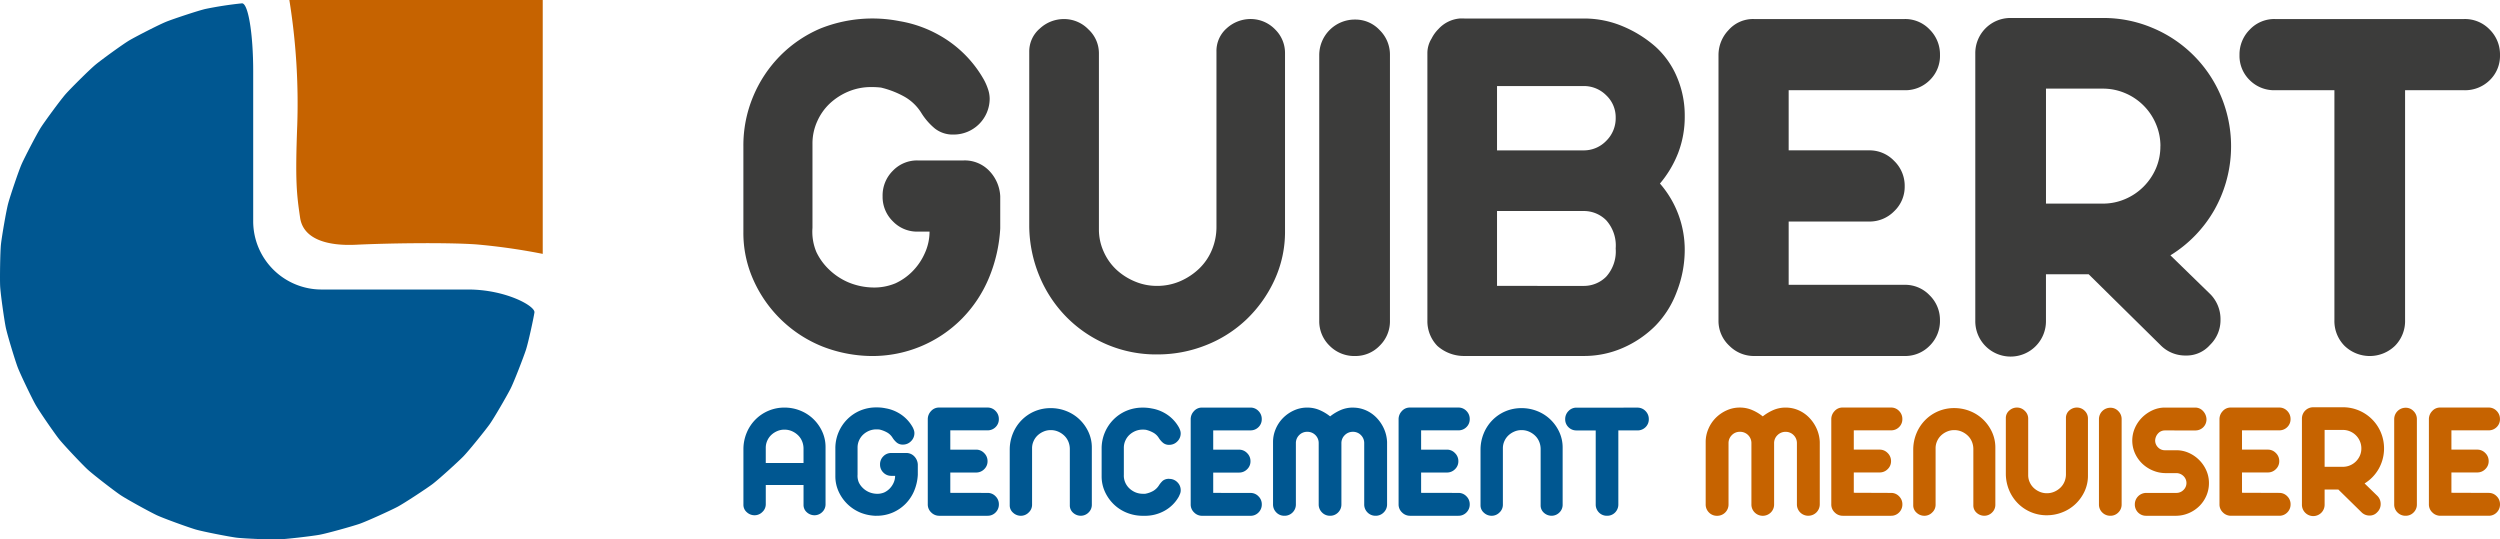 <?xml version="1.0" encoding="UTF-8"?>
<svg xmlns="http://www.w3.org/2000/svg" width="278.046" height="60" viewBox="0 0 278.046 60">
  <g transform="translate(-55 -37)">
    <g transform="translate(55 37)">
      <path d="M28.16,8.3C28.16,4.129,27.6.74,26.912.764a40.965,40.965,0,0,0-4.056.623c-.79.179-3.54,1.095-4.331,1.408s-3.4,1.652-4.132,2.083-3.1,2.156-3.76,2.7-2.734,2.609-3.3,3.243-2.3,3-2.762,3.712-1.809,3.317-2.156,4.094S1.138,22.18.915,23,.2,26.712.108,27.557s-.131,3.777-.094,4.626.452,3.752.619,4.586S1.658,40.406,1.952,41.2,3.525,44.64,3.94,45.382,6.023,48.535,6.547,49.2,9.092,52,9.712,52.579s2.946,2.368,3.648,2.847,3.275,1.885,4.043,2.251,3.526,1.358,4.342,1.6,3.693.8,4.536.911,3.772.22,4.623.2,3.762-.364,4.6-.513,3.661-.94,4.465-1.216,3.472-1.493,4.224-1.89,3.2-2.01,3.883-2.518,2.851-2.479,3.447-3.086,2.435-2.89,2.93-3.58,1.961-3.231,2.343-3.989,1.44-3.5,1.7-4.3.834-3.429.943-4.149-3.206-2.555-7.373-2.555H35.736a7.6,7.6,0,0,1-7.576-7.575Z" transform="translate(0 -0.393)" fill="#005791"></path>
      <path d="M67.1,13.86c-.237,6.246-.079,7.67.316,10.358.345,2.334,2.927,3.163,6.247,3s9.962-.272,13.362-.035A69.026,69.026,0,0,1,94.4,28.236V0H66.219A72.426,72.426,0,0,1,67.1,13.86" transform="translate(-34.038)" fill="#c66300"></path>
    </g>
    <g transform="translate(-3 -3.25)">
      <g transform="translate(0 0.612)">
        <path d="M5.257-14.061a4.645,4.645,0,0,1,1.732.33,4.468,4.468,0,0,1,1.45.923,4.6,4.6,0,0,1,1,1.4,4.1,4.1,0,0,1,.377,1.751V-3.31a1.174,1.174,0,0,1-.348.847,1.216,1.216,0,0,1-.857.377,1.267,1.267,0,0,1-.876-.33,1.076,1.076,0,0,1-.367-.838v-2.2h-4.2V-3.31a1.16,1.16,0,0,1-.377.857,1.205,1.205,0,0,1-.866.367,1.257,1.257,0,0,1-.866-.339,1.073,1.073,0,0,1-.377-.828V-9.5a4.77,4.77,0,0,1,.367-1.77,4.567,4.567,0,0,1,.96-1.45A4.506,4.506,0,0,1,3.45-13.7,4.511,4.511,0,0,1,5.257-14.061ZM7.366-9.5a2.117,2.117,0,0,0-.16-.819,1.968,1.968,0,0,0-.452-.668,2.287,2.287,0,0,0-.678-.452,2.061,2.061,0,0,0-.838-.169,2,2,0,0,0-.791.16,2.24,2.24,0,0,0-.659.424,1.969,1.969,0,0,0-.452.64,1.906,1.906,0,0,0-.169.791V-7.9h4.2Zm8.1,7.475a4.947,4.947,0,0,1-1.732-.339,4.6,4.6,0,0,1-1.45-.932,4.6,4.6,0,0,1-1-1.4,4.1,4.1,0,0,1-.377-1.751V-9.523a4.519,4.519,0,0,1,.348-1.77,4.567,4.567,0,0,1,.96-1.45,4.507,4.507,0,0,1,1.44-.979A4.608,4.608,0,0,1,15.5-14.08a4.628,4.628,0,0,1,.979.094,4.328,4.328,0,0,1,1.431.508A4.161,4.161,0,0,1,19.492-11.9a1.943,1.943,0,0,1,.141.32,1.083,1.083,0,0,1,.066.358,1.233,1.233,0,0,1-.377.9,1.233,1.233,0,0,1-.9.377,1.033,1.033,0,0,1-.678-.217,2.312,2.312,0,0,1-.471-.537,1.685,1.685,0,0,0-.621-.6,3.262,3.262,0,0,0-.828-.32,2.753,2.753,0,0,0-.339-.019,2.1,2.1,0,0,0-.828.16,2.24,2.24,0,0,0-.659.424,1.969,1.969,0,0,0-.452.64,1.906,1.906,0,0,0-.169.791V-6.6a1.873,1.873,0,0,0,.141.866,2.128,2.128,0,0,0,.452.621,2.287,2.287,0,0,0,.678.452,2.39,2.39,0,0,0,.876.188,1.969,1.969,0,0,0,.819-.151,2.062,2.062,0,0,0,.6-.424,2.164,2.164,0,0,0,.442-.65,1.863,1.863,0,0,0,.169-.772H17.12a1.2,1.2,0,0,1-.876-.367,1.217,1.217,0,0,1-.367-.894,1.24,1.24,0,0,1,.367-.913,1.2,1.2,0,0,1,.876-.367h1.657a1.209,1.209,0,0,1,.9.367,1.4,1.4,0,0,1,.4.913v1.149a5.36,5.36,0,0,1-.4,1.77,4.567,4.567,0,0,1-.96,1.45,4.507,4.507,0,0,1-1.44.979A4.511,4.511,0,0,1,15.463-2.03ZM27.833-4.571a1.2,1.2,0,0,1,.894.377,1.227,1.227,0,0,1,.367.885,1.24,1.24,0,0,1-.367.913,1.217,1.217,0,0,1-.894.367H22.448a1.237,1.237,0,0,1-.876-.367,1.209,1.209,0,0,1-.386-.913v-9.471a1.287,1.287,0,0,1,.358-.885,1.166,1.166,0,0,1,.9-.4h5.385a1.2,1.2,0,0,1,.894.377,1.249,1.249,0,0,1,.367.9,1.209,1.209,0,0,1-.367.9,1.234,1.234,0,0,1-.894.358H23.691v2.146h2.881A1.211,1.211,0,0,1,27.457-9a1.233,1.233,0,0,1,.377.9,1.2,1.2,0,0,1-.377.894,1.227,1.227,0,0,1-.885.367H23.691v2.259ZM34.875-14a4.645,4.645,0,0,1,1.732.33,4.468,4.468,0,0,1,1.45.923,4.6,4.6,0,0,1,1,1.4A4.1,4.1,0,0,1,39.432-9.6v6.345a1.174,1.174,0,0,1-.348.847,1.216,1.216,0,0,1-.857.377,1.267,1.267,0,0,1-.876-.33,1.076,1.076,0,0,1-.367-.838V-9.448a2.117,2.117,0,0,0-.16-.819,1.968,1.968,0,0,0-.452-.668,2.287,2.287,0,0,0-.678-.452,2.061,2.061,0,0,0-.838-.169,2,2,0,0,0-.791.16,2.24,2.24,0,0,0-.659.424,1.969,1.969,0,0,0-.452.64,1.906,1.906,0,0,0-.169.791v6.289a1.16,1.16,0,0,1-.377.857,1.205,1.205,0,0,1-.866.367,1.257,1.257,0,0,1-.866-.339A1.073,1.073,0,0,1,30.3-3.2V-9.448a4.77,4.77,0,0,1,.367-1.77,4.567,4.567,0,0,1,.96-1.45,4.506,4.506,0,0,1,1.44-.979A4.511,4.511,0,0,1,34.875-14Zm13.18,7.87a1.227,1.227,0,0,1,.885.367,1.224,1.224,0,0,1,.377.913.978.978,0,0,1-.066.358q-.066.169-.16.358A4.074,4.074,0,0,1,47.547-2.6a4.447,4.447,0,0,1-2.259.574h-.169a4.745,4.745,0,0,1-1.77-.33,4.468,4.468,0,0,1-1.45-.923,4.6,4.6,0,0,1-1-1.4,4.1,4.1,0,0,1-.377-1.751V-9.5a4.52,4.52,0,0,1,.348-1.77,4.567,4.567,0,0,1,.96-1.45,4.507,4.507,0,0,1,1.44-.979,4.608,4.608,0,0,1,1.845-.358,4.628,4.628,0,0,1,.979.094,4.328,4.328,0,0,1,1.431.508,4.161,4.161,0,0,1,1.582,1.582,1.944,1.944,0,0,1,.141.32,1.083,1.083,0,0,1,.066.358,1.233,1.233,0,0,1-.377.9,1.233,1.233,0,0,1-.9.377,1.033,1.033,0,0,1-.678-.217,2.312,2.312,0,0,1-.471-.537,1.685,1.685,0,0,0-.621-.6,3.262,3.262,0,0,0-.828-.32,2.753,2.753,0,0,0-.339-.019,2.1,2.1,0,0,0-.828.16,2.24,2.24,0,0,0-.659.424,1.969,1.969,0,0,0-.452.64,1.906,1.906,0,0,0-.169.791v3.013a1.9,1.9,0,0,0,.141.819,1.968,1.968,0,0,0,.452.668,2.287,2.287,0,0,0,.678.452,2.157,2.157,0,0,0,.876.169h.226a2.8,2.8,0,0,0,.9-.32,1.9,1.9,0,0,0,.621-.6,2.7,2.7,0,0,1,.433-.527A1.069,1.069,0,0,1,48.055-6.134Zm9.019,1.563a1.2,1.2,0,0,1,.894.377,1.227,1.227,0,0,1,.367.885,1.24,1.24,0,0,1-.367.913,1.217,1.217,0,0,1-.894.367H51.689a1.237,1.237,0,0,1-.876-.367,1.209,1.209,0,0,1-.386-.913v-9.471a1.287,1.287,0,0,1,.358-.885,1.166,1.166,0,0,1,.9-.4h5.385a1.2,1.2,0,0,1,.894.377,1.249,1.249,0,0,1,.367.9,1.209,1.209,0,0,1-.367.9,1.234,1.234,0,0,1-.894.358H52.932v2.146h2.881A1.211,1.211,0,0,1,56.7-9a1.233,1.233,0,0,1,.377.9A1.2,1.2,0,0,1,56.7-7.2a1.227,1.227,0,0,1-.885.367H52.932v2.259Zm11.391-9.49a3.529,3.529,0,0,1,1.45.3,3.744,3.744,0,0,1,1.186.828,4.265,4.265,0,0,1,.819,1.214,4.018,4.018,0,0,1,.348,1.478V-3.31a1.224,1.224,0,0,1-.377.913,1.227,1.227,0,0,1-.885.367,1.24,1.24,0,0,1-.913-.367,1.24,1.24,0,0,1-.367-.913v-6.778A1.24,1.24,0,0,0,69.36-11a1.217,1.217,0,0,0-.894-.367,1.249,1.249,0,0,0-.9.367,1.224,1.224,0,0,0-.377.913V-3.31a1.24,1.24,0,0,1-.367.913,1.217,1.217,0,0,1-.894.367A1.217,1.217,0,0,1,65.03-2.4a1.24,1.24,0,0,1-.367-.913v-6.778A1.24,1.24,0,0,0,64.3-11a1.24,1.24,0,0,0-.913-.367,1.217,1.217,0,0,0-.894.367,1.24,1.24,0,0,0-.367.913V-3.31a1.24,1.24,0,0,1-.367.913,1.24,1.24,0,0,1-.913.367,1.217,1.217,0,0,1-.894-.367,1.24,1.24,0,0,1-.367-.913v-6.929a3.67,3.67,0,0,1,.292-1.431,3.854,3.854,0,0,1,.81-1.224,4.061,4.061,0,0,1,1.214-.847,3.52,3.52,0,0,1,1.487-.32,3.456,3.456,0,0,1,1.346.264,4.991,4.991,0,0,1,1.2.715,5.23,5.23,0,0,1,1.177-.706A3.4,3.4,0,0,1,68.466-14.061ZM80.2-4.571a1.2,1.2,0,0,1,.894.377,1.227,1.227,0,0,1,.367.885,1.24,1.24,0,0,1-.367.913,1.217,1.217,0,0,1-.894.367H74.811a1.237,1.237,0,0,1-.876-.367,1.209,1.209,0,0,1-.386-.913v-9.471a1.287,1.287,0,0,1,.358-.885,1.166,1.166,0,0,1,.9-.4H80.2a1.2,1.2,0,0,1,.894.377,1.249,1.249,0,0,1,.367.9,1.209,1.209,0,0,1-.367.9,1.234,1.234,0,0,1-.894.358H76.054v2.146h2.881A1.211,1.211,0,0,1,79.82-9a1.233,1.233,0,0,1,.377.9,1.2,1.2,0,0,1-.377.894,1.227,1.227,0,0,1-.885.367H76.054v2.259ZM87.238-14a4.645,4.645,0,0,1,1.732.33,4.468,4.468,0,0,1,1.45.923,4.6,4.6,0,0,1,1,1.4A4.1,4.1,0,0,1,91.795-9.6v6.345a1.174,1.174,0,0,1-.348.847,1.216,1.216,0,0,1-.857.377,1.267,1.267,0,0,1-.876-.33,1.076,1.076,0,0,1-.367-.838V-9.448a2.117,2.117,0,0,0-.16-.819,1.968,1.968,0,0,0-.452-.668,2.287,2.287,0,0,0-.678-.452,2.061,2.061,0,0,0-.838-.169,2,2,0,0,0-.791.16,2.24,2.24,0,0,0-.659.424,1.969,1.969,0,0,0-.452.64,1.906,1.906,0,0,0-.169.791v6.289a1.16,1.16,0,0,1-.377.857,1.205,1.205,0,0,1-.866.367,1.257,1.257,0,0,1-.866-.339,1.073,1.073,0,0,1-.377-.828V-9.448a4.77,4.77,0,0,1,.367-1.77,4.567,4.567,0,0,1,.96-1.45,4.506,4.506,0,0,1,1.44-.979A4.511,4.511,0,0,1,87.238-14Zm12.86-.056a1.224,1.224,0,0,1,.913.377,1.249,1.249,0,0,1,.367.9,1.209,1.209,0,0,1-.367.9,1.257,1.257,0,0,1-.913.358H97.989V-3.31a1.257,1.257,0,0,1-.358.913,1.209,1.209,0,0,1-.9.367,1.209,1.209,0,0,1-.9-.367,1.257,1.257,0,0,1-.358-.913v-8.209H93.339a1.234,1.234,0,0,1-.894-.358,1.209,1.209,0,0,1-.367-.9,1.249,1.249,0,0,1,.367-.9,1.2,1.2,0,0,1,.894-.377Z" transform="translate(140 99.03)" fill="#005791"></path>
        <path d="M9.613,5.936a3.529,3.529,0,0,1,1.45.3,3.744,3.744,0,0,1,1.186.828,4.265,4.265,0,0,1,.819,1.214,4.018,4.018,0,0,1,.348,1.478v6.929a1.27,1.27,0,0,1-1.262,1.28,1.254,1.254,0,0,1-1.28-1.28V9.909A1.24,1.24,0,0,0,10.508,9a1.217,1.217,0,0,0-.894-.367,1.249,1.249,0,0,0-.9.367,1.224,1.224,0,0,0-.377.913v6.778a1.24,1.24,0,0,1-.367.913,1.273,1.273,0,0,1-1.789,0,1.24,1.24,0,0,1-.367-.913V9.909a1.254,1.254,0,0,0-1.28-1.28A1.217,1.217,0,0,0,3.635,9a1.24,1.24,0,0,0-.367.913v6.778a1.255,1.255,0,0,1-1.28,1.28,1.217,1.217,0,0,1-.894-.367,1.24,1.24,0,0,1-.367-.913V9.758a3.67,3.67,0,0,1,.292-1.431A3.854,3.854,0,0,1,1.827,7.1a4.061,4.061,0,0,1,1.214-.847,3.52,3.52,0,0,1,1.487-.32A3.456,3.456,0,0,1,5.876,6.2a4.991,4.991,0,0,1,1.2.715,5.23,5.23,0,0,1,1.177-.706A3.4,3.4,0,0,1,9.613,5.936Zm11.73,9.49a1.2,1.2,0,0,1,.894.377,1.227,1.227,0,0,1,.367.885,1.24,1.24,0,0,1-.367.913,1.217,1.217,0,0,1-.894.367H15.959a1.237,1.237,0,0,1-.876-.367,1.209,1.209,0,0,1-.386-.913V7.216a1.287,1.287,0,0,1,.358-.885,1.166,1.166,0,0,1,.9-.4h5.385a1.2,1.2,0,0,1,.894.377,1.249,1.249,0,0,1,.367.9,1.209,1.209,0,0,1-.367.9,1.234,1.234,0,0,1-.894.358H17.2v2.146h2.881a1.211,1.211,0,0,1,.885.377,1.233,1.233,0,0,1,.377.9,1.2,1.2,0,0,1-.377.894,1.227,1.227,0,0,1-.885.367H17.2v2.259Zm7.042-9.433a4.645,4.645,0,0,1,1.732.33,4.468,4.468,0,0,1,1.45.923,4.6,4.6,0,0,1,1,1.4,4.1,4.1,0,0,1,.377,1.751v6.345a1.174,1.174,0,0,1-.348.847,1.216,1.216,0,0,1-.857.377,1.267,1.267,0,0,1-.876-.33,1.076,1.076,0,0,1-.367-.838V10.549a2.117,2.117,0,0,0-.16-.819,1.968,1.968,0,0,0-.452-.668,2.287,2.287,0,0,0-.678-.452,2.061,2.061,0,0,0-.838-.169,2,2,0,0,0-.791.16,2.24,2.24,0,0,0-.659.424,1.969,1.969,0,0,0-.452.64,1.906,1.906,0,0,0-.169.791v6.289a1.16,1.16,0,0,1-.377.857,1.205,1.205,0,0,1-.866.367,1.257,1.257,0,0,1-.866-.339,1.073,1.073,0,0,1-.377-.828V10.549a4.77,4.77,0,0,1,.367-1.77,4.567,4.567,0,0,1,.96-1.45,4.493,4.493,0,0,1,3.248-1.337Zm10.3,11.919a4.493,4.493,0,0,1-3.248-1.337,4.567,4.567,0,0,1-.96-1.45,4.77,4.77,0,0,1-.367-1.77V7.1a1.073,1.073,0,0,1,.377-.828,1.257,1.257,0,0,1,.866-.339,1.205,1.205,0,0,1,.866.367,1.16,1.16,0,0,1,.377.857v6.289a1.906,1.906,0,0,0,.169.791,1.969,1.969,0,0,0,.452.64,2.24,2.24,0,0,0,.659.424,2,2,0,0,0,.791.16,2.061,2.061,0,0,0,.838-.169,2.287,2.287,0,0,0,.678-.452,1.968,1.968,0,0,0,.452-.668,2.117,2.117,0,0,0,.16-.819V7.1a1.076,1.076,0,0,1,.367-.838,1.267,1.267,0,0,1,.876-.33,1.216,1.216,0,0,1,.857.377,1.174,1.174,0,0,1,.348.847V13.5a4.1,4.1,0,0,1-.377,1.751,4.6,4.6,0,0,1-1,1.4,4.468,4.468,0,0,1-1.45.923A4.645,4.645,0,0,1,38.685,17.911ZM45.746,5.954a1.181,1.181,0,0,1,.876.377,1.227,1.227,0,0,1,.367.885v9.49a1.217,1.217,0,0,1-.367.894,1.2,1.2,0,0,1-.876.367,1.24,1.24,0,0,1-.913-.367,1.217,1.217,0,0,1-.367-.894V7.216a1.27,1.27,0,0,1,1.28-1.262Zm6.063,2.523a1.007,1.007,0,0,0-.763.33,1.22,1.22,0,0,0-.33.819,1.085,1.085,0,0,0,.33.744,1.037,1.037,0,0,0,.763.311h1.28a3.343,3.343,0,0,1,1.346.282A3.821,3.821,0,0,1,56.4,12.912a3.42,3.42,0,0,1,.3,1.422,3.5,3.5,0,0,1-.282,1.393,3.627,3.627,0,0,1-.772,1.149,3.76,3.76,0,0,1-1.149.781,3.679,3.679,0,0,1-1.412.311H49.737a1.232,1.232,0,0,1-.923-.367,1.257,1.257,0,0,1-.358-.913,1.27,1.27,0,0,1,1.28-1.262h3.352a1.094,1.094,0,0,0,.772-.32,1.07,1.07,0,0,0,.009-1.553,1.155,1.155,0,0,0-.763-.33h-1.3a3.706,3.706,0,0,1-1.375-.3,3.829,3.829,0,0,1-1.158-.763,3.7,3.7,0,0,1-.8-1.139,3.473,3.473,0,0,1-.019-2.787,3.774,3.774,0,0,1,.781-1.167A3.994,3.994,0,0,1,50.4,6.246a3.27,3.27,0,0,1,1.412-.311H55.16a1.165,1.165,0,0,1,.866.367,1.4,1.4,0,0,1,.4.913A1.224,1.224,0,0,1,55.16,8.478Zm12.709,6.948a1.2,1.2,0,0,1,.894.377,1.227,1.227,0,0,1,.367.885,1.24,1.24,0,0,1-.367.913,1.217,1.217,0,0,1-.894.367H59.133a1.237,1.237,0,0,1-.876-.367,1.209,1.209,0,0,1-.386-.913V7.216a1.287,1.287,0,0,1,.358-.885,1.166,1.166,0,0,1,.9-.4h5.385a1.2,1.2,0,0,1,.894.377,1.249,1.249,0,0,1,.367.9,1.209,1.209,0,0,1-.367.9,1.234,1.234,0,0,1-.894.358H60.376v2.146h2.881a1.211,1.211,0,0,1,.885.377,1.233,1.233,0,0,1,.377.9,1.2,1.2,0,0,1-.377.894,1.227,1.227,0,0,1-.885.367H60.376v2.259Zm6.571-.377H69.564v1.657a1.262,1.262,0,1,1-2.523,0V7.16A1.254,1.254,0,0,1,68.3,5.9h3.3a4.484,4.484,0,0,1,1.779.358,4.548,4.548,0,0,1,2.438,2.438,4.622,4.622,0,0,1-.235,4.048,4.551,4.551,0,0,1-1.572,1.629l1.431,1.393a1.266,1.266,0,0,1,.358.9,1.233,1.233,0,0,1-.377.9,1.113,1.113,0,0,1-.866.377,1.233,1.233,0,0,1-.9-.377Zm2.561-4.575a2,2,0,0,0-.16-.791,2.058,2.058,0,0,0-1.1-1.1,2,2,0,0,0-.791-.16H69.564v4.1H71.6a2,2,0,0,0,.791-.16,2.064,2.064,0,0,0,.659-.442,2.094,2.094,0,0,0,.442-.65A1.981,1.981,0,0,0,73.65,10.473Zm4.933-4.519a1.181,1.181,0,0,1,.876.377,1.227,1.227,0,0,1,.367.885v9.49a1.217,1.217,0,0,1-.367.894,1.2,1.2,0,0,1-.876.367,1.24,1.24,0,0,1-.913-.367,1.217,1.217,0,0,1-.367-.894V7.216a1.27,1.27,0,0,1,1.28-1.262Zm9.226,9.471a1.2,1.2,0,0,1,.894.377,1.227,1.227,0,0,1,.367.885,1.24,1.24,0,0,1-.367.913,1.217,1.217,0,0,1-.894.367H82.424a1.237,1.237,0,0,1-.876-.367,1.209,1.209,0,0,1-.386-.913V7.216a1.287,1.287,0,0,1,.358-.885,1.166,1.166,0,0,1,.9-.4h5.385a1.2,1.2,0,0,1,.894.377,1.249,1.249,0,0,1,.367.9,1.209,1.209,0,0,1-.367.9,1.234,1.234,0,0,1-.894.358H83.667v2.146h2.881a1.211,1.211,0,0,1,.885.377,1.233,1.233,0,0,1,.377.9,1.2,1.2,0,0,1-.377.894,1.227,1.227,0,0,1-.885.367H83.667v2.259Z" transform="translate(246.976 79.033)" fill="#c66300"></path>
        <g transform="translate(99.02 41.638)">
          <g transform="translate(41.662 0)">
            <path d="M198.7,61.87a15.392,15.392,0,0,1-5.4-1.056,14.167,14.167,0,0,1-7.624-7.273,12.757,12.757,0,0,1-1.173-5.455v-9.56a14.066,14.066,0,0,1,1.085-5.513,14.213,14.213,0,0,1,2.991-4.517,14.029,14.029,0,0,1,4.487-3.05,15.6,15.6,0,0,1,8.8-.821,13.518,13.518,0,0,1,4.457,1.584,12.966,12.966,0,0,1,4.927,4.927,6.2,6.2,0,0,1,.44,1,3.39,3.39,0,0,1,.205,1.115,4,4,0,0,1-3.988,3.988,3.215,3.215,0,0,1-2.112-.675,7.149,7.149,0,0,1-1.466-1.671,5.25,5.25,0,0,0-1.936-1.877,10.208,10.208,0,0,0-2.581-1,8.8,8.8,0,0,0-1.056-.058,6.528,6.528,0,0,0-2.581.5,6.976,6.976,0,0,0-2.052,1.319,6.135,6.135,0,0,0-1.408,1.994,5.937,5.937,0,0,0-.528,2.463v9.385a5.821,5.821,0,0,0,.44,2.7,6.608,6.608,0,0,0,1.408,1.935,7.127,7.127,0,0,0,2.112,1.408,7.423,7.423,0,0,0,2.727.587,6.122,6.122,0,0,0,2.551-.469,6.427,6.427,0,0,0,1.877-1.32,6.735,6.735,0,0,0,1.378-2.024,5.8,5.8,0,0,0,.528-2.4h-1.349a3.726,3.726,0,0,1-2.728-1.144,3.791,3.791,0,0,1-1.144-2.786,3.862,3.862,0,0,1,1.144-2.844,3.726,3.726,0,0,1,2.728-1.144h5.161a3.767,3.767,0,0,1,2.815,1.144A4.375,4.375,0,0,1,213.07,44.1v3.578a16.7,16.7,0,0,1-1.261,5.513,14.25,14.25,0,0,1-2.991,4.517A14,14,0,0,1,198.7,61.87" transform="translate(-184.507 -24.275)" fill="#3c3c3b"></path>
            <path d="M257.276,61.743a13.993,13.993,0,0,1-10.117-4.164,14.207,14.207,0,0,1-2.991-4.517,14.826,14.826,0,0,1-1.144-5.513V28.077A3.341,3.341,0,0,1,244.2,25.5a3.914,3.914,0,0,1,2.7-1.056,3.757,3.757,0,0,1,2.7,1.144,3.617,3.617,0,0,1,1.173,2.668V47.843a5.94,5.94,0,0,0,.527,2.463A6.121,6.121,0,0,0,252.7,52.3a6.928,6.928,0,0,0,2.052,1.32,6.232,6.232,0,0,0,2.464.5,6.419,6.419,0,0,0,2.61-.528,7.146,7.146,0,0,0,2.112-1.408,6.139,6.139,0,0,0,1.408-2.082,6.6,6.6,0,0,0,.5-2.551V28.077a3.351,3.351,0,0,1,1.144-2.61,3.95,3.95,0,0,1,2.727-1.027,3.789,3.789,0,0,1,2.669,1.173,3.657,3.657,0,0,1,1.085,2.639V48.018a12.772,12.772,0,0,1-1.173,5.455,14.329,14.329,0,0,1-3.108,4.369,13.9,13.9,0,0,1-4.516,2.874,14.466,14.466,0,0,1-5.4,1.026" transform="translate(-211.235 -24.324)" fill="#3c3c3b"></path>
            <path d="M306.393,24.55a3.678,3.678,0,0,1,2.727,1.173,3.821,3.821,0,0,1,1.144,2.756V58.04a3.789,3.789,0,0,1-1.144,2.785,3.722,3.722,0,0,1-2.727,1.144,3.859,3.859,0,0,1-2.844-1.144A3.788,3.788,0,0,1,302.4,58.04V28.479a3.955,3.955,0,0,1,3.988-3.929" transform="translate(-238.358 -24.374)" fill="#3c3c3b"></path>
            <path d="M328.818,24.334H341.9a11.051,11.051,0,0,1,4.4.88,13.213,13.213,0,0,1,3.578,2.228,9.478,9.478,0,0,1,2.4,3.372,10.838,10.838,0,0,1,.88,4.369,11.206,11.206,0,0,1-.733,4.106,12,12,0,0,1-2.024,3.4,11.191,11.191,0,0,1,2.756,7.389,12.8,12.8,0,0,1-.88,4.633,10.767,10.767,0,0,1-2.4,3.812,11.712,11.712,0,0,1-3.578,2.434,10.735,10.735,0,0,1-4.4.909H328.525a4.446,4.446,0,0,1-2.874-1.114,3.938,3.938,0,0,1-1.115-2.815V28.2a3.073,3.073,0,0,1,.469-1.642,4.034,4.034,0,0,1,.763-1.056,3.623,3.623,0,0,1,2.4-1.173ZM341.9,39a3.446,3.446,0,0,0,2.522-1.056,3.51,3.51,0,0,0,1.056-2.58,3.35,3.35,0,0,0-1.056-2.493,3.5,3.5,0,0,0-2.522-1.026h-9.619V39Zm0,15.073a3.491,3.491,0,0,0,2.522-1.027,4.2,4.2,0,0,0,1.056-3.137,4.2,4.2,0,0,0-1.056-3.138,3.5,3.5,0,0,0-2.522-1.027h-9.619v8.328Z" transform="translate(-248.466 -24.275)" fill="#3c3c3b"></path>
            <path d="M404.835,54a3.747,3.747,0,0,1,2.786,1.173,3.823,3.823,0,0,1,1.144,2.756,3.862,3.862,0,0,1-1.144,2.845,3.793,3.793,0,0,1-2.786,1.144H388.061a3.851,3.851,0,0,1-2.727-1.144,3.763,3.763,0,0,1-1.2-2.845V28.43a4,4,0,0,1,1.114-2.756,3.632,3.632,0,0,1,2.816-1.233h16.774a3.745,3.745,0,0,1,2.786,1.173,3.892,3.892,0,0,1,1.144,2.816,3.764,3.764,0,0,1-1.144,2.815,3.839,3.839,0,0,1-2.786,1.114h-12.9v6.687h8.974a3.773,3.773,0,0,1,2.757,1.173,3.843,3.843,0,0,1,1.173,2.815,3.746,3.746,0,0,1-1.173,2.785,3.823,3.823,0,0,1-2.757,1.144h-8.974V54Z" transform="translate(-275.687 -24.324)" fill="#3c3c3b"></path>
            <path d="M449.319,52.73h-4.751v5.161a3.93,3.93,0,1,1-7.859,0V28.155a3.905,3.905,0,0,1,3.93-3.929H450.9a13.977,13.977,0,0,1,5.543,1.114,14.164,14.164,0,0,1,7.6,7.6,14.4,14.4,0,0,1-.733,12.61,14.174,14.174,0,0,1-4.9,5.073l4.457,4.34a3.948,3.948,0,0,1,1.114,2.815,3.837,3.837,0,0,1-1.173,2.815,3.464,3.464,0,0,1-2.7,1.173,3.835,3.835,0,0,1-2.816-1.173ZM457.3,38.478a6.244,6.244,0,0,0-.5-2.463,6.407,6.407,0,0,0-3.431-3.432,6.259,6.259,0,0,0-2.464-.5h-6.334V44.871H450.9a6.239,6.239,0,0,0,2.464-.5,6.424,6.424,0,0,0,2.052-1.379,6.525,6.525,0,0,0,1.378-2.023,6.179,6.179,0,0,0,.5-2.493" transform="translate(-299.702 -24.226)" fill="#3c3c3b"></path>
            <path d="M515.784,24.441a3.813,3.813,0,0,1,2.844,1.173,3.891,3.891,0,0,1,1.144,2.816,3.762,3.762,0,0,1-1.144,2.815,3.911,3.911,0,0,1-2.844,1.114h-6.569V57.93a3.915,3.915,0,0,1-1.115,2.846,4.038,4.038,0,0,1-5.63,0,3.915,3.915,0,0,1-1.115-2.846V32.359h-6.627a3.84,3.84,0,0,1-2.786-1.114A3.764,3.764,0,0,1,490.8,28.43a3.892,3.892,0,0,1,1.143-2.816,3.746,3.746,0,0,1,2.786-1.173Z" transform="translate(-324.408 -24.324)" fill="#3c3c3b"></path>
          </g>
        </g>
      </g>
    </g>
  </g>
</svg>
